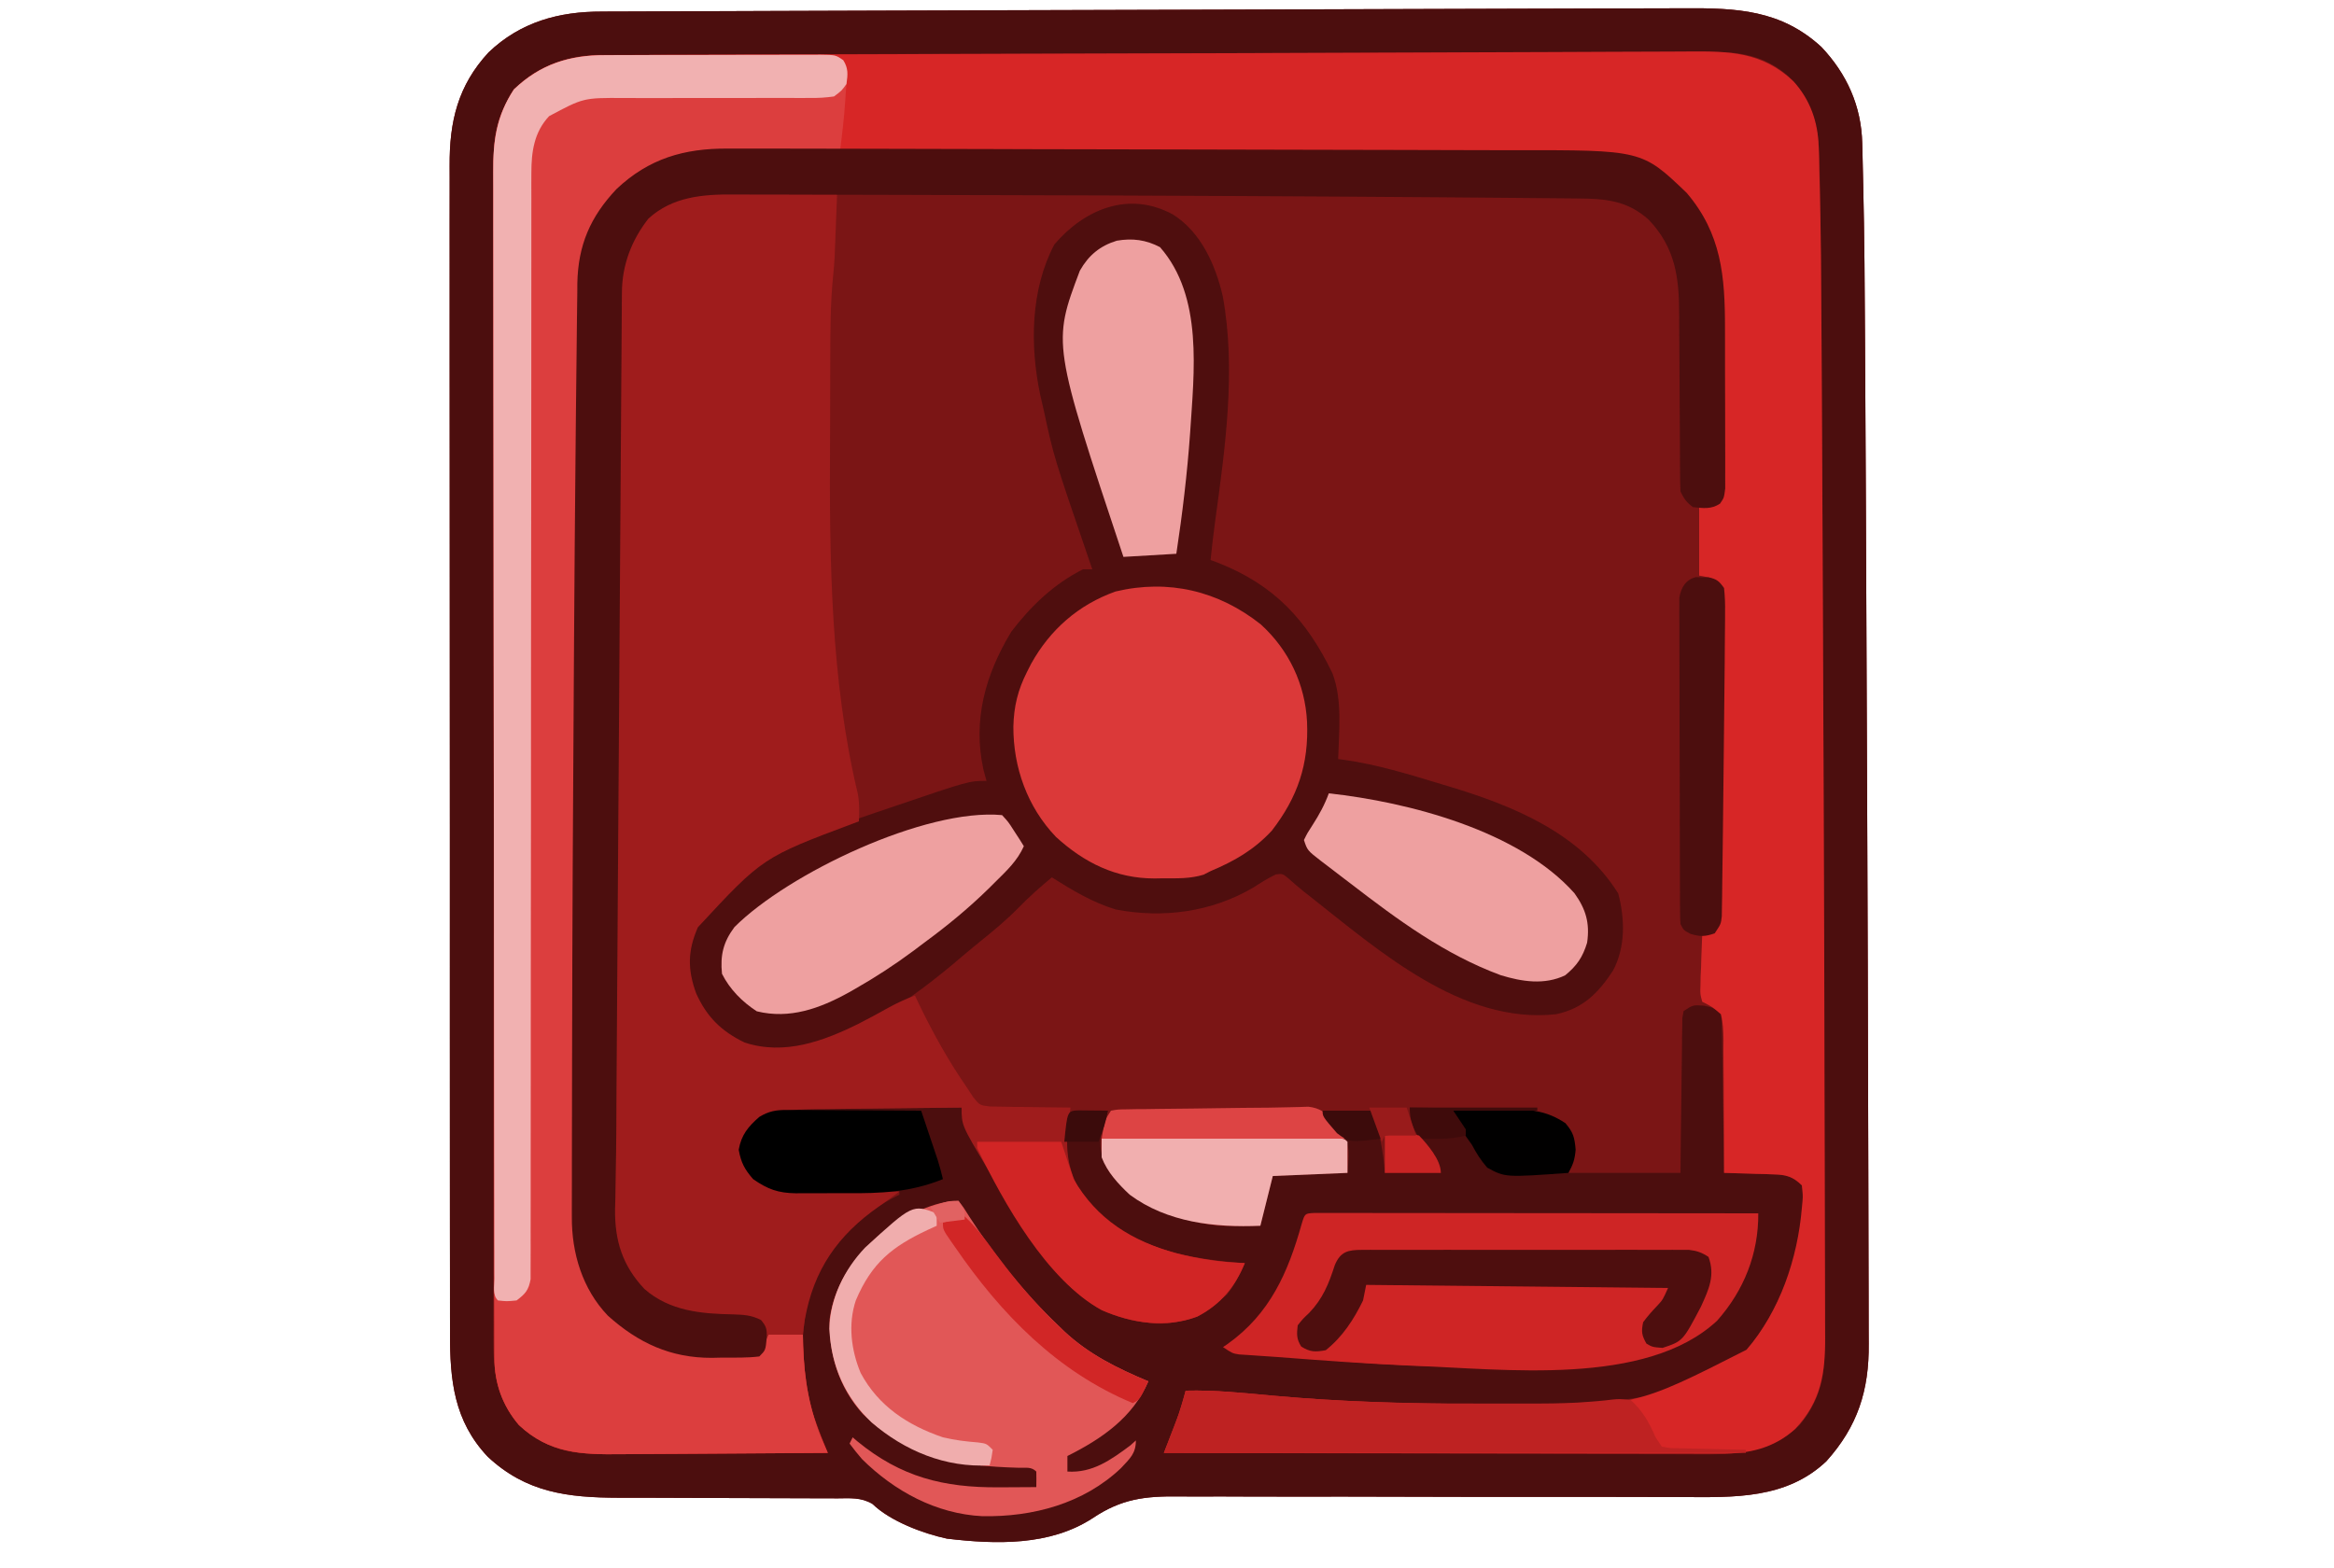 <?xml version="1.0" encoding="UTF-8"?>
<svg version="1.1" xmlns="http://www.w3.org/2000/svg" width="750" height="504">
<path d="M0 0 C13.855 -0.052 27.711 -0.096 41.566 -0.124 C42.997 -0.127 44.427 -0.13 45.857 -0.133 C46.553 -0.134 47.25 -0.136 47.967 -0.137 C52.801 -0.148 57.634 -0.165 62.467 -0.187 C68.791 -0.214 75.115 -0.226 81.439 -0.227 C83.664 -0.229 85.889 -0.237 88.114 -0.25 C104.89 -0.346 119.134 0.257 132.122 12.203 C140.295 20.851 144.94 31.145 145.236 43.098 C145.254 43.76 145.273 44.422 145.292 45.104 C145.35 47.287 145.395 49.47 145.438 51.653 C145.475 53.217 145.513 54.78 145.551 56.344 C145.94 73.093 146.055 89.846 146.136 106.599 C146.154 110.198 146.175 113.798 146.196 117.397 C146.265 129.191 146.324 140.986 146.381 152.78 C146.395 155.853 146.41 158.925 146.425 161.997 C146.567 191.046 146.687 220.095 146.795 249.143 C146.824 256.888 146.855 264.633 146.887 272.378 C146.983 296.018 147.065 319.659 147.108 343.299 C147.126 353.435 147.151 363.57 147.192 373.706 C147.227 382.31 147.248 390.913 147.251 399.517 C147.253 403.899 147.261 408.28 147.286 412.661 C147.309 416.675 147.314 420.688 147.304 424.703 C147.303 426.148 147.309 427.594 147.323 429.039 C147.459 444.035 143.759 455.585 133.708 466.785 C120.857 478.956 104.098 478.386 87.63 478.289 C85.701 478.286 83.771 478.283 81.842 478.281 C77.704 478.275 73.566 478.264 69.429 478.25 C62.875 478.228 56.322 478.227 49.768 478.231 C47.519 478.233 45.269 478.234 43.019 478.235 C41.893 478.236 40.766 478.236 39.606 478.237 C24.364 478.243 9.122 478.23 -6.121 478.177 C-16.423 478.14 -26.726 478.133 -37.029 478.157 C-42.471 478.169 -47.912 478.166 -53.354 478.128 C-58.476 478.092 -63.596 478.093 -68.717 478.123 C-70.587 478.127 -72.457 478.118 -74.326 478.093 C-85.276 477.959 -92.875 478.889 -102.073 485.089 C-115.857 494.038 -133.129 493.529 -148.878 491.656 C-156.575 490.015 -167.119 486.035 -172.795 480.514 C-176.453 478.33 -179.968 478.683 -184.152 478.713 C-185.059 478.707 -185.967 478.702 -186.903 478.696 C-188.874 478.687 -190.846 478.684 -192.817 478.687 C-195.946 478.691 -199.075 478.677 -202.204 478.658 C-208.858 478.622 -215.513 478.608 -222.167 478.597 C-229.854 478.585 -237.54 478.564 -245.227 478.517 C-248.293 478.504 -251.36 478.508 -254.426 478.513 C-270.702 478.468 -284.123 476.88 -296.48 465.285 C-307.289 453.8 -308.616 440.688 -308.555 425.556 C-308.559 423.88 -308.564 422.205 -308.571 420.529 C-308.586 415.944 -308.581 411.359 -308.574 406.774 C-308.569 401.821 -308.582 396.869 -308.592 391.917 C-308.609 382.222 -308.61 372.527 -308.605 362.833 C-308.601 354.952 -308.602 347.072 -308.608 339.191 C-308.608 338.069 -308.609 336.947 -308.61 335.79 C-308.611 333.51 -308.613 331.23 -308.614 328.95 C-308.628 307.578 -308.623 286.205 -308.611 264.832 C-308.601 245.285 -308.614 225.739 -308.638 206.192 C-308.663 186.112 -308.672 166.033 -308.666 145.953 C-308.662 134.684 -308.664 123.414 -308.682 112.144 C-308.696 102.552 -308.697 92.959 -308.68 83.366 C-308.671 78.473 -308.669 73.581 -308.684 68.689 C-308.698 64.206 -308.693 59.724 -308.674 55.241 C-308.67 53.623 -308.673 52.006 -308.684 50.388 C-308.769 36.199 -306.06 24.622 -296.167 13.937 C-285.953 4.179 -273.618 0.787 -259.799 0.819 C-258.898 0.813 -257.997 0.807 -257.068 0.801 C-254.065 0.785 -251.061 0.782 -248.057 0.779 C-245.887 0.769 -243.716 0.759 -241.545 0.748 C-235.627 0.721 -229.709 0.706 -223.79 0.693 C-217.494 0.677 -211.198 0.65 -204.902 0.624 C-192.776 0.577 -180.65 0.54 -168.524 0.507 C-158.792 0.481 -149.059 0.451 -139.327 0.419 C-137.939 0.414 -136.551 0.41 -135.163 0.405 C-133.081 0.398 -131 0.391 -128.918 0.385 C-103.656 0.301 -78.393 0.23 -53.131 0.167 C-35.42 0.122 -17.71 0.067 0 0 Z " fill="#7B1515" transform="translate(453.167,2.903)"/>
<path d="M0 0 C13.855 -0.052 27.711 -0.096 41.566 -0.124 C42.997 -0.127 44.427 -0.13 45.857 -0.133 C46.553 -0.134 47.25 -0.136 47.967 -0.137 C52.801 -0.148 57.634 -0.165 62.467 -0.187 C68.791 -0.214 75.115 -0.226 81.439 -0.227 C83.664 -0.229 85.889 -0.237 88.114 -0.25 C104.89 -0.346 119.134 0.257 132.122 12.203 C140.295 20.851 144.94 31.145 145.236 43.098 C145.254 43.76 145.273 44.422 145.292 45.104 C145.35 47.287 145.395 49.47 145.438 51.653 C145.475 53.217 145.513 54.78 145.551 56.344 C145.94 73.093 146.055 89.846 146.136 106.599 C146.154 110.198 146.175 113.798 146.196 117.397 C146.265 129.191 146.324 140.986 146.381 152.78 C146.395 155.853 146.41 158.925 146.425 161.997 C146.567 191.046 146.687 220.095 146.795 249.143 C146.824 256.888 146.855 264.633 146.887 272.378 C146.983 296.018 147.065 319.659 147.108 343.299 C147.126 353.435 147.151 363.57 147.192 373.706 C147.227 382.31 147.248 390.913 147.251 399.517 C147.253 403.899 147.261 408.28 147.286 412.661 C147.309 416.675 147.314 420.688 147.304 424.703 C147.303 426.148 147.309 427.594 147.323 429.039 C147.459 444.035 143.759 455.585 133.708 466.785 C120.857 478.956 104.098 478.386 87.63 478.289 C85.701 478.286 83.771 478.283 81.842 478.281 C77.704 478.275 73.566 478.264 69.429 478.25 C62.875 478.228 56.322 478.227 49.768 478.231 C47.519 478.233 45.269 478.234 43.019 478.235 C41.893 478.236 40.766 478.236 39.606 478.237 C24.364 478.243 9.122 478.23 -6.121 478.177 C-16.423 478.14 -26.726 478.133 -37.029 478.157 C-42.471 478.169 -47.912 478.166 -53.354 478.128 C-58.476 478.092 -63.596 478.093 -68.717 478.123 C-70.587 478.127 -72.457 478.118 -74.326 478.093 C-85.276 477.959 -92.875 478.889 -102.073 485.089 C-115.857 494.038 -133.129 493.529 -148.878 491.656 C-156.575 490.015 -167.119 486.035 -172.795 480.514 C-176.453 478.33 -179.968 478.683 -184.152 478.713 C-185.059 478.707 -185.967 478.702 -186.903 478.696 C-188.874 478.687 -190.846 478.684 -192.817 478.687 C-195.946 478.691 -199.075 478.677 -202.204 478.658 C-208.858 478.622 -215.513 478.608 -222.167 478.597 C-229.854 478.585 -237.54 478.564 -245.227 478.517 C-248.293 478.504 -251.36 478.508 -254.426 478.513 C-270.702 478.468 -284.123 476.88 -296.48 465.285 C-307.289 453.8 -308.616 440.688 -308.555 425.556 C-308.559 423.88 -308.564 422.205 -308.571 420.529 C-308.586 415.944 -308.581 411.359 -308.574 406.774 C-308.569 401.821 -308.582 396.869 -308.592 391.917 C-308.609 382.222 -308.61 372.527 -308.605 362.833 C-308.601 354.952 -308.602 347.072 -308.608 339.191 C-308.608 338.069 -308.609 336.947 -308.61 335.79 C-308.611 333.51 -308.613 331.23 -308.614 328.95 C-308.628 307.578 -308.623 286.205 -308.611 264.832 C-308.601 245.285 -308.614 225.739 -308.638 206.192 C-308.663 186.112 -308.672 166.033 -308.666 145.953 C-308.662 134.684 -308.664 123.414 -308.682 112.144 C-308.696 102.552 -308.697 92.959 -308.68 83.366 C-308.671 78.473 -308.669 73.581 -308.684 68.689 C-308.698 64.206 -308.693 59.724 -308.674 55.241 C-308.67 53.623 -308.673 52.006 -308.684 50.388 C-308.769 36.199 -306.06 24.622 -296.167 13.937 C-285.953 4.179 -273.618 0.787 -259.799 0.819 C-258.898 0.813 -257.997 0.807 -257.068 0.801 C-254.065 0.785 -251.061 0.782 -248.057 0.779 C-245.887 0.769 -243.716 0.759 -241.545 0.748 C-235.627 0.721 -229.709 0.706 -223.79 0.693 C-217.494 0.677 -211.198 0.65 -204.902 0.624 C-192.776 0.577 -180.65 0.54 -168.524 0.507 C-158.792 0.481 -149.059 0.451 -139.327 0.419 C-137.939 0.414 -136.551 0.41 -135.163 0.405 C-133.081 0.398 -131 0.391 -128.918 0.385 C-103.656 0.301 -78.393 0.23 -53.131 0.167 C-35.42 0.122 -17.71 0.067 0 0 Z M-48.177 14.149 C-74.381 14.198 -100.585 14.26 -126.79 14.338 C-129.602 14.346 -132.414 14.355 -135.226 14.363 C-135.922 14.365 -136.618 14.367 -137.335 14.369 C-147.904 14.4 -158.473 14.424 -169.041 14.443 C-181.241 14.466 -193.44 14.499 -205.639 14.546 C-211.982 14.57 -218.324 14.589 -224.666 14.595 C-230.552 14.601 -236.438 14.621 -242.324 14.652 C-244.468 14.661 -246.612 14.664 -248.755 14.662 C-251.681 14.661 -254.606 14.678 -257.532 14.699 C-258.368 14.694 -259.204 14.689 -260.065 14.684 C-269.789 14.8 -278.812 17.601 -286.167 24.097 C-291.779 30.803 -294.414 37.275 -294.424 46.07 C-294.428 46.751 -294.431 47.432 -294.435 48.134 C-294.444 50.414 -294.439 52.695 -294.435 54.975 C-294.438 56.627 -294.443 58.279 -294.448 59.932 C-294.461 64.471 -294.46 69.01 -294.458 73.549 C-294.458 78.445 -294.469 83.341 -294.478 88.237 C-294.495 97.828 -294.5 107.42 -294.501 117.012 C-294.502 124.809 -294.506 132.606 -294.513 140.402 C-294.53 162.507 -294.54 184.611 -294.538 206.715 C-294.538 208.503 -294.538 208.503 -294.538 210.326 C-294.538 211.52 -294.538 212.713 -294.538 213.942 C-294.537 233.28 -294.556 252.617 -294.584 271.955 C-294.613 291.809 -294.627 311.664 -294.625 331.518 C-294.624 342.666 -294.63 353.813 -294.651 364.96 C-294.669 374.451 -294.674 383.942 -294.66 393.434 C-294.654 398.275 -294.654 403.117 -294.671 407.959 C-294.687 412.394 -294.684 416.829 -294.666 421.264 C-294.663 422.866 -294.667 424.467 -294.678 426.069 C-294.751 437.316 -293.852 447.02 -285.87 455.566 C-278.765 461.955 -271.381 464.415 -261.867 464.325 C-261.056 464.325 -260.246 464.325 -259.411 464.325 C-256.749 464.324 -254.087 464.308 -251.425 464.293 C-249.573 464.289 -247.72 464.286 -245.868 464.284 C-241.005 464.277 -236.142 464.257 -231.28 464.235 C-226.312 464.214 -221.345 464.205 -216.378 464.195 C-206.641 464.174 -196.904 464.14 -187.167 464.097 C-187.799 462.435 -187.799 462.435 -188.444 460.738 C-188.998 459.275 -189.551 457.811 -190.105 456.347 C-190.382 455.618 -190.66 454.888 -190.946 454.137 C-191.214 453.428 -191.481 452.719 -191.757 451.988 C-192.003 451.339 -192.249 450.689 -192.503 450.02 C-196.626 438.087 -196.059 420.638 -191.554 408.879 C-185.225 396.186 -176.887 387.352 -164.167 381.097 C-164.167 380.767 -164.167 380.437 -164.167 380.097 C-165.93 380.083 -165.93 380.083 -167.728 380.069 C-172.11 380.029 -176.491 379.963 -180.872 379.89 C-182.765 379.862 -184.657 379.841 -186.549 379.826 C-189.278 379.805 -192.005 379.758 -194.734 379.707 C-195.992 379.705 -195.992 379.705 -197.275 379.703 C-203.027 379.561 -206.424 378.393 -211.167 375.097 C-213.598 372.197 -214.121 370.414 -214.667 366.66 C-214.053 362.285 -212.548 359.816 -209.167 357.097 C-202.147 353.671 -195.639 353.627 -187.917 353.586 C-186.036 353.559 -186.036 353.559 -184.118 353.531 C-180.81 353.487 -177.503 353.454 -174.195 353.428 C-170.809 353.398 -167.424 353.351 -164.038 353.306 C-157.415 353.222 -150.791 353.153 -144.167 353.097 C-143.966 353.715 -143.764 354.333 -143.556 354.969 C-143.289 355.78 -143.023 356.59 -142.748 357.425 C-142.484 358.228 -142.221 359.032 -141.949 359.859 C-140.298 364.585 -137.673 368.784 -135.167 373.097 C-134.517 374.243 -133.868 375.389 -133.198 376.57 C-127.596 386.307 -121.296 395.414 -114.167 404.097 C-113.657 404.72 -113.146 405.343 -112.62 405.985 C-103.928 416.299 -95.618 420.57 -82.28 422.519 C-73.16 423.035 -65.711 419.075 -58.956 413.269 C-56.411 410.18 -54.839 406.716 -53.167 403.097 C-54.293 403.011 -55.418 402.925 -56.577 402.836 C-73.417 401.369 -90.588 397.491 -102.667 384.722 C-108.993 376.92 -111.094 370.129 -110.167 360.097 C-109.837 358.447 -109.507 356.797 -109.167 355.097 C-105.207 354.767 -101.247 354.437 -97.167 354.097 C-97.827 355.747 -98.487 357.397 -99.167 359.097 C-100.122 364.645 -99.661 369.031 -96.667 373.847 C-88.242 385.035 -75.604 389.198 -62.167 391.097 C-57.49 391.389 -52.852 391.241 -48.167 391.097 C-46.187 383.177 -46.187 383.177 -44.167 375.097 C-32.287 374.602 -32.287 374.602 -20.167 374.097 C-19.478 365.424 -19.478 365.424 -23.105 359.535 C-23.65 358.894 -24.195 358.254 -24.757 357.594 C-25.55 356.752 -26.349 355.915 -27.167 355.097 C-22.217 354.767 -17.267 354.437 -12.167 354.097 C-9.938 360.881 -8.676 366.977 -8.167 374.097 C-2.227 374.097 3.713 374.097 9.833 374.097 C9.09 372.777 8.348 371.457 7.583 370.097 C1.099 358.4 1.099 358.4 -0.167 353.097 C5.544 353.142 11.255 353.212 16.965 353.305 C18.906 353.333 20.847 353.354 22.788 353.368 C25.586 353.39 28.383 353.437 31.181 353.488 C32.041 353.489 32.902 353.491 33.789 353.492 C39.638 353.632 42.933 354.916 47.833 358.097 C48.493 358.097 49.153 358.097 49.833 358.097 C52.491 363.579 52.292 368.261 50.833 374.097 C62.713 374.097 74.593 374.097 86.833 374.097 C86.87 370.367 86.908 366.636 86.946 362.793 C86.992 359.192 87.044 355.591 87.095 351.991 C87.129 349.482 87.157 346.974 87.179 344.465 C87.213 340.866 87.265 337.267 87.321 333.668 C87.328 332.541 87.334 331.414 87.34 330.252 C87.37 328.691 87.37 328.691 87.4 327.098 C87.412 326.179 87.423 325.259 87.434 324.312 C87.631 323.216 87.631 323.216 87.833 322.097 C90.833 320.097 90.833 320.097 94.395 320.347 C97.833 321.097 97.833 321.097 99.833 323.097 C100.111 325.274 100.111 325.274 100.152 328.006 C100.181 329.538 100.181 329.538 100.212 331.1 C100.229 332.758 100.229 332.758 100.247 334.449 C100.276 336.143 100.276 336.143 100.306 337.871 C100.366 341.488 100.412 345.105 100.458 348.722 C100.496 351.17 100.535 353.618 100.575 356.066 C100.671 362.077 100.756 368.087 100.833 374.097 C101.448 374.112 102.063 374.127 102.697 374.142 C105.493 374.216 108.288 374.313 111.083 374.41 C112.051 374.433 113.019 374.455 114.016 374.478 C114.951 374.514 115.886 374.549 116.848 374.586 C117.707 374.612 118.566 374.638 119.451 374.665 C122.329 375.188 123.747 376.063 125.833 378.097 C127.767 395.87 119.714 416.19 109.02 430.097 C92.877 446.932 66.593 447.719 44.824 448.368 C37.868 448.496 30.915 448.466 23.958 448.41 C21.465 448.4 18.973 448.39 16.481 448.38 C-8.09 448.237 -32.783 447.617 -57.205 444.707 C-62.236 444.11 -67.111 444.028 -72.167 444.097 C-72.421 444.955 -72.675 445.812 -72.937 446.695 C-73.281 447.839 -73.625 448.982 -73.98 450.16 C-74.316 451.285 -74.653 452.411 -74.999 453.57 C-76.201 457.2 -77.642 460.593 -79.167 464.097 C-54.975 464.191 -30.784 464.262 -6.592 464.305 C4.642 464.325 15.875 464.353 27.108 464.399 C36.902 464.439 46.695 464.465 56.489 464.474 C61.672 464.479 66.855 464.491 72.038 464.52 C76.923 464.548 81.807 464.556 86.692 464.55 C88.479 464.551 90.266 464.559 92.052 464.574 C104.454 464.676 115.59 464.199 125.11 455.168 C130.303 448.927 132.957 441.823 132.96 433.786 C132.961 433.141 132.963 432.495 132.965 431.83 C132.969 429.651 132.965 427.474 132.962 425.295 C132.964 423.725 132.965 422.154 132.967 420.583 C132.972 416.257 132.97 411.931 132.967 407.606 C132.965 403.904 132.967 400.202 132.969 396.5 C132.974 385.383 132.969 374.266 132.962 363.149 C132.958 356.801 132.956 350.453 132.954 344.105 C132.936 281.454 132.761 218.804 132.427 156.153 C132.4 151.225 132.375 146.297 132.351 141.369 C132.299 131.077 132.242 120.785 132.18 110.493 C132.16 107.104 132.141 103.715 132.124 100.327 C132.074 90.628 131.993 80.931 131.861 71.233 C131.832 69.055 131.809 66.877 131.785 64.699 C131.744 61.125 131.682 57.551 131.603 53.977 C131.565 52.037 131.544 50.095 131.524 48.154 C131.251 37.676 128.969 29.497 121.692 21.785 C114.89 15.611 107.193 13.791 98.198 13.855 C96.892 13.852 96.892 13.852 95.559 13.849 C92.587 13.845 89.614 13.856 86.641 13.867 C84.429 13.868 82.217 13.868 80.004 13.867 C73.761 13.868 67.518 13.882 61.274 13.9 C57.265 13.91 53.256 13.917 49.247 13.923 C32.556 13.948 15.866 13.99 -0.824 14.039 C-16.608 14.085 -32.393 14.119 -48.177 14.149 Z " fill="#4C0E0E" transform="translate(453.167,2.903)"/>
<path d="M0 0 C0.854 -0.004 1.707 -0.008 2.587 -0.012 C3.424 -0.016 4.261 -0.02 5.124 -0.024 C15.071 -0.071 25.019 -0.104 34.966 -0.132 C41.637 -0.151 48.308 -0.177 54.978 -0.218 C61.005 -0.255 67.032 -0.274 73.06 -0.278 C75.171 -0.282 77.282 -0.293 79.393 -0.312 C92.562 -0.425 103.125 -0.221 113.197 9.282 C118.57 15.203 121.062 22.302 121.287 30.236 C121.324 31.428 121.361 32.619 121.399 33.847 C121.429 35.136 121.459 36.426 121.489 37.754 C121.527 39.136 121.564 40.518 121.602 41.9 C122.011 57.54 122.108 73.184 122.187 88.829 C122.206 92.286 122.227 95.744 122.248 99.201 C122.317 110.569 122.376 121.936 122.432 133.304 C122.447 136.27 122.462 139.235 122.477 142.2 C122.62 170.54 122.74 198.879 122.846 227.218 C122.871 233.873 122.898 240.527 122.924 247.181 C123.027 272.586 123.115 297.99 123.159 323.395 C123.163 325.518 123.166 327.641 123.17 329.764 C123.173 331.332 123.173 331.332 123.176 332.931 C123.19 340.285 123.214 347.638 123.243 354.992 C123.278 363.956 123.299 372.921 123.302 381.885 C123.304 386.465 123.312 391.044 123.337 395.623 C123.361 399.823 123.365 404.024 123.355 408.225 C123.354 409.742 123.361 411.259 123.374 412.776 C123.475 424.483 122.002 433.716 113.74 442.454 C106.967 448.613 98.924 450.456 89.943 450.382 C88.789 450.384 88.789 450.384 87.611 450.387 C85.048 450.39 82.486 450.379 79.923 450.368 C78.08 450.368 76.237 450.368 74.393 450.369 C69.4 450.37 64.407 450.358 59.414 450.344 C54.191 450.332 48.969 450.33 43.747 450.328 C33.862 450.322 23.978 450.305 14.093 450.285 C2.838 450.263 -8.417 450.252 -19.672 450.242 C-42.82 450.221 -65.968 450.186 -89.116 450.141 C-88.77 449.253 -88.424 448.365 -88.068 447.449 C-87.616 446.282 -87.164 445.114 -86.698 443.911 C-86.249 442.754 -85.8 441.598 -85.338 440.406 C-84.066 437.007 -83.014 433.654 -82.116 430.141 C-72.584 429.891 -63.143 430.925 -53.662 431.784 C-32.666 433.673 -11.721 434.348 9.359 434.382 C12.985 434.391 16.61 434.422 20.236 434.454 C62.056 435.321 62.056 435.321 98.091 416.997 C108.813 404.635 114.534 387.553 115.884 371.454 C115.983 370.428 115.983 370.428 116.085 369.382 C116.259 367.213 116.259 367.213 115.884 364.141 C113.02 361.334 110.845 360.75 106.9 360.63 C105.965 360.594 105.031 360.559 104.068 360.522 C103.1 360.5 102.132 360.477 101.134 360.454 C100.151 360.42 99.167 360.386 98.154 360.35 C95.731 360.268 93.308 360.199 90.884 360.141 C90.885 359.196 90.885 359.196 90.887 358.232 C90.889 351.678 90.85 345.125 90.786 338.572 C90.768 336.125 90.761 333.679 90.764 331.233 C90.767 327.717 90.732 324.204 90.689 320.688 C90.702 319.046 90.702 319.046 90.716 317.37 C90.661 314.5 90.573 311.929 89.884 309.141 C86.994 306.697 86.994 306.697 83.884 305.141 C83.203 302.668 83.203 302.668 83.298 299.938 C83.318 298.959 83.337 297.979 83.357 296.969 C83.407 295.954 83.457 294.938 83.509 293.891 C83.536 292.86 83.563 291.829 83.591 290.766 C83.662 288.223 83.76 285.683 83.884 283.141 C84.524 283.018 85.163 282.894 85.822 282.766 C86.843 282.457 86.843 282.457 87.884 282.141 C89.178 279.554 89.044 277.635 89.089 274.738 C89.109 273.597 89.129 272.456 89.15 271.281 C89.167 270.031 89.183 268.781 89.201 267.493 C89.232 265.543 89.232 265.543 89.264 263.553 C89.32 260.022 89.37 256.491 89.417 252.96 C89.447 250.774 89.477 248.588 89.508 246.402 C89.63 237.671 89.738 228.94 89.837 220.209 C89.88 216.422 89.928 212.636 89.975 208.849 C90.039 203.617 90.085 198.385 90.115 193.153 C90.128 191.276 90.145 189.399 90.168 187.522 C90.197 184.951 90.208 182.38 90.212 179.809 C90.225 179.065 90.237 178.322 90.25 177.555 C90.237 174.692 90.222 172.651 88.614 170.225 C86.632 168.859 86.632 168.859 82.884 168.141 C82.884 160.881 82.884 153.621 82.884 146.141 C84.864 145.481 86.844 144.821 88.884 144.141 C90.742 142.283 90.031 139.2 90.045 136.717 C90.05 136.045 90.055 135.373 90.06 134.681 C90.075 132.444 90.082 130.207 90.087 127.969 C90.093 126.41 90.099 124.851 90.105 123.292 C90.115 120.01 90.121 116.728 90.124 113.446 C90.13 109.273 90.154 105.101 90.182 100.929 C90.201 97.7 90.206 94.47 90.208 91.241 C90.211 89.705 90.219 88.17 90.232 86.634 C90.364 70.192 87.909 56.878 76.884 44.141 C65.205 34.62 51.691 32.539 37.04 32.595 C35.603 32.587 34.166 32.576 32.729 32.564 C28.836 32.536 24.943 32.533 21.05 32.534 C16.869 32.531 12.689 32.505 8.508 32.481 C0.413 32.44 -7.683 32.42 -15.778 32.407 C-25.131 32.392 -34.483 32.357 -43.836 32.321 C-60.887 32.257 -77.938 32.215 -94.989 32.183 C-109.578 32.155 -124.167 32.106 -138.755 32.043 C-150.537 31.992 -162.319 31.952 -174.101 31.923 C-175.472 31.92 -176.844 31.917 -178.215 31.913 C-178.886 31.912 -179.558 31.91 -180.25 31.908 C-184.945 31.896 -189.639 31.878 -194.333 31.857 C-200.585 31.83 -206.838 31.817 -213.09 31.817 C-215.345 31.815 -217.601 31.807 -219.856 31.794 C-235.27 31.483 -235.27 31.483 -250.116 35.141 C-250.837 35.421 -251.557 35.7 -252.3 35.988 C-261.985 40 -269.973 48.638 -274.116 58.141 C-276.022 64.494 -276.444 70.32 -276.51 76.93 C-276.528 77.992 -276.546 79.054 -276.564 80.147 C-276.621 83.687 -276.664 87.227 -276.706 90.766 C-276.742 93.308 -276.78 95.85 -276.817 98.392 C-276.935 106.642 -277.029 114.891 -277.116 123.141 C-277.123 123.828 -277.13 124.515 -277.138 125.223 C-277.377 147.862 -277.537 170.502 -277.678 193.141 C-277.688 194.729 -277.698 196.317 -277.708 197.904 C-277.83 217.307 -277.94 236.71 -278.041 256.112 C-278.081 263.768 -278.123 271.424 -278.17 279.08 C-278.174 279.802 -278.179 280.525 -278.183 281.27 C-278.192 282.715 -278.201 284.16 -278.21 285.605 C-278.289 298.396 -278.352 311.187 -278.391 323.978 C-278.409 330.099 -278.434 336.219 -278.475 342.34 C-278.513 347.994 -278.531 353.647 -278.535 359.301 C-278.539 361.34 -278.55 363.38 -278.569 365.419 C-278.707 381.124 -277.263 394.28 -266.116 406.298 C-258.346 413.735 -249.064 418.294 -238.256 418.239 C-237.141 418.236 -236.026 418.233 -234.878 418.229 C-233.719 418.221 -232.56 418.212 -231.366 418.204 C-230.192 418.199 -229.017 418.195 -227.807 418.19 C-224.91 418.178 -222.013 418.162 -219.116 418.141 C-218.126 416.161 -217.136 414.181 -216.116 412.141 C-212.486 412.141 -208.856 412.141 -205.116 412.141 C-205.09 413.29 -205.064 414.438 -205.038 415.622 C-204.672 426.826 -203.014 436.445 -198.545 446.822 C-198.073 447.918 -197.602 449.013 -197.116 450.141 C-207.765 450.234 -218.414 450.305 -229.063 450.349 C-234.009 450.369 -238.954 450.398 -243.9 450.443 C-248.679 450.487 -253.457 450.511 -258.236 450.521 C-260.053 450.528 -261.87 450.543 -263.687 450.564 C-276.322 450.709 -286.637 450.303 -296.358 441.212 C-301.709 434.91 -304.238 427.692 -304.25 419.538 C-304.254 418.521 -304.254 418.521 -304.257 417.485 C-304.264 415.198 -304.263 412.911 -304.263 410.624 C-304.266 408.975 -304.27 407.325 -304.274 405.676 C-304.284 401.13 -304.288 396.584 -304.291 392.038 C-304.294 387.14 -304.304 382.242 -304.313 377.344 C-304.333 365.508 -304.343 353.673 -304.352 341.837 C-304.356 336.265 -304.361 330.693 -304.366 325.121 C-304.384 306.601 -304.398 288.081 -304.405 269.561 C-304.407 264.754 -304.409 259.946 -304.411 255.139 C-304.412 253.944 -304.412 252.749 -304.413 251.518 C-304.421 232.161 -304.446 212.804 -304.479 193.447 C-304.512 173.578 -304.53 153.71 -304.533 133.842 C-304.535 122.685 -304.544 111.528 -304.569 100.371 C-304.591 90.868 -304.599 81.366 -304.589 71.864 C-304.585 67.016 -304.587 62.168 -304.606 57.321 C-304.624 52.88 -304.623 48.439 -304.607 43.998 C-304.605 42.394 -304.609 40.791 -304.621 39.187 C-304.693 28.818 -303.754 20.705 -297.991 11.891 C-289.177 3.46 -279.61 0.836 -267.721 0.863 C-266.347 0.854 -266.347 0.854 -264.945 0.845 C-261.885 0.828 -258.825 0.825 -255.765 0.823 C-253.557 0.813 -251.349 0.803 -249.141 0.792 C-243.117 0.765 -237.094 0.75 -231.07 0.737 C-224.669 0.721 -218.269 0.694 -211.868 0.668 C-199.55 0.62 -187.232 0.583 -174.915 0.551 C-165.037 0.525 -155.159 0.495 -145.281 0.464 C-143.873 0.459 -142.465 0.455 -141.057 0.45 C-138.947 0.444 -136.836 0.437 -134.726 0.43 C-115.913 0.37 -97.099 0.314 -78.286 0.266 C-77.609 0.264 -76.932 0.263 -76.234 0.261 C-73.524 0.254 -70.814 0.247 -68.105 0.24 C-45.403 0.182 -22.701 0.108 0 0 Z " fill="#D72626" transform="translate(463.116,16.859)"/>
<path d="M0 0 C8.917 5.641 13.617 16.2 15.917 26.21 C20.26 49.825 16.699 75.088 13.458 98.618 C12.9 102.739 12.434 106.864 12 111 C12.75 111.28 13.5 111.559 14.273 111.848 C32.393 118.945 42.858 130.191 51.168 147.422 C54.407 155.999 53.256 165.983 53 175 C53.623 175.075 54.245 175.15 54.887 175.227 C65.545 176.743 75.722 179.871 86 183 C86.901 183.27 87.801 183.539 88.729 183.817 C109.66 190.146 130.887 198.882 143 218.188 C145.154 226.398 145.367 235.326 141.332 242.969 C136.606 250.176 131.676 255.188 123 257 C92.728 260.312 65.975 236.451 43.828 219.031 C43.162 218.51 42.497 217.99 41.811 217.453 C40.244 216.196 38.733 214.869 37.234 213.531 C35.179 211.804 35.179 211.804 33.02 212.043 C30.429 213.27 28.096 214.757 25.688 216.312 C12.302 224.169 -3.254 226.246 -18.453 223.34 C-25.9 221.088 -32.452 217.133 -39 213 C-42.761 216.134 -46.341 219.298 -49.75 222.812 C-53.626 226.741 -57.782 230.198 -62.086 233.648 C-65.061 236.049 -67.966 238.521 -70.875 241 C-87.808 255.064 -108.482 269.396 -131.352 268.387 C-136.055 267.888 -139.229 266.801 -143 264 C-144.031 263.299 -145.062 262.598 -146.125 261.875 C-151.634 257.03 -155.279 250.04 -156.309 242.844 C-156.788 234.119 -153.396 227.348 -148.09 220.555 C-134.598 206.079 -115.035 198.707 -96.684 192.565 C-94.432 191.811 -92.186 191.044 -89.939 190.275 C-65.616 182 -65.616 182 -60 182 C-60.33 180.783 -60.66 179.566 -61 178.312 C-64.477 162.352 -60.33 147.734 -52 134 C-45.729 125.779 -38.281 118.641 -29 114 C-28.01 114 -27.02 114 -26 114 C-26.461 112.658 -26.461 112.658 -26.93 111.288 C-38.396 77.784 -38.396 77.784 -41.592 62.898 C-41.949 61.239 -42.339 59.588 -42.734 57.938 C-46.084 42.003 -45.857 24.109 -38.188 9.562 C-28.468 -1.823 -14.134 -7.785 0 0 Z " fill="#4F0E0E" transform="translate(377,69)"/>
<path d="M0 0 C1.013 0.003 2.025 0.006 3.068 0.009 C6.288 0.02 9.507 0.045 12.727 0.07 C14.915 0.08 17.104 0.089 19.293 0.098 C24.646 0.12 29.999 0.153 35.352 0.195 C35.21 3.966 35.063 7.737 34.914 11.508 C34.875 12.56 34.835 13.613 34.795 14.697 C34.753 15.745 34.711 16.792 34.668 17.871 C34.631 18.819 34.595 19.767 34.557 20.743 C34.444 22.634 34.316 24.526 34.116 26.409 C33.173 35.307 33.169 44.189 33.148 53.125 C33.146 53.984 33.143 54.844 33.14 55.729 C33.125 60.304 33.116 64.879 33.111 69.454 C33.107 73.152 33.093 76.849 33.07 80.547 C32.844 117.681 33.267 156.888 41.974 193.21 C42.551 196.247 42.483 199.113 42.352 202.195 C41.829 202.391 41.307 202.586 40.77 202.787 C11.428 213.793 11.428 213.793 -9.398 236.258 C-12.687 243.798 -12.75 249.754 -9.961 257.445 C-6.608 264.951 -1.904 269.655 5.582 273.273 C18.349 277.523 31.026 272.847 42.431 267.158 C45.704 265.475 48.935 263.73 52.145 261.93 C54.847 260.468 57.474 259.258 60.352 258.195 C60.825 259.188 61.298 260.18 61.785 261.203 C66.359 270.654 71.351 279.566 77.352 288.195 C77.916 289.067 78.479 289.939 79.061 290.838 C81.186 293.463 81.186 293.463 84.468 293.855 C85.662 293.87 86.856 293.886 88.086 293.902 C90.029 293.946 90.029 293.946 92.012 293.99 C93.375 293.997 94.738 294.002 96.102 294.008 C97.481 294.031 98.859 294.056 100.238 294.084 C103.61 294.143 106.98 294.179 110.352 294.195 C110.114 295.845 110.114 295.845 109.871 297.529 C108.391 307.981 109.322 315.246 115.352 324.195 C125.664 336.554 142.583 341.721 158.031 343.656 C160.807 343.898 163.568 344.09 166.352 344.195 C163.2 351.869 158.579 357.463 151.117 361.363 C141.021 365.176 130.139 363.578 120.418 359.322 C104.495 350.644 93.964 330.694 84.852 315.758 C84.359 314.954 83.866 314.15 83.359 313.322 C75.352 299.881 75.352 299.881 75.352 294.195 C68.058 294.257 60.764 294.334 53.47 294.431 C50.083 294.476 46.696 294.515 43.308 294.542 C39.406 294.575 35.504 294.628 31.602 294.684 C29.793 294.693 29.793 294.693 27.948 294.703 C21.044 294.823 14.401 294.94 8.767 299.47 C6.247 302.097 5.364 304.117 4.789 307.695 C5.464 311.897 6.574 313.979 9.352 317.195 C14.463 320.463 18.815 320.663 24.688 320.707 C25.567 320.725 26.446 320.743 27.352 320.761 C30.144 320.815 32.935 320.849 35.727 320.883 C37.626 320.916 39.526 320.95 41.426 320.986 C46.068 321.071 50.709 321.138 55.352 321.195 C53.179 322.835 51.001 324.439 48.766 325.992 C35.514 335.272 27.805 346.34 24.953 362.445 C24.718 364.024 24.528 365.609 24.352 367.195 C20.722 367.195 17.092 367.195 13.352 367.195 C13.022 368.185 12.692 369.175 12.352 370.195 C12.063 369.061 11.774 367.927 11.477 366.758 C11.105 365.582 10.734 364.407 10.352 363.195 C7.715 361.877 5.285 362.037 2.385 361.957 C-9.583 361.589 -19.784 360.15 -28.738 351.488 C-33.711 345.519 -36.786 338.558 -36.751 330.79 C-36.748 329.686 -36.746 328.581 -36.743 327.443 C-36.735 326.244 -36.728 325.045 -36.719 323.809 C-36.715 322.556 -36.711 321.303 -36.706 320.013 C-36.692 316.073 -36.67 312.134 -36.648 308.195 C-36.639 305.851 -36.63 303.507 -36.621 301.164 C-36.593 293.902 -36.553 286.641 -36.512 279.38 C-36.505 278.024 -36.498 276.668 -36.491 275.312 C-36.35 249.042 -36.189 222.771 -36.022 196.5 C-36.001 193.192 -35.98 189.884 -35.959 186.576 C-35.954 185.754 -35.948 184.932 -35.943 184.086 C-35.859 170.712 -35.786 157.338 -35.716 143.964 C-35.645 130.174 -35.562 116.385 -35.469 102.596 C-35.412 94.118 -35.363 85.64 -35.326 77.163 C-35.3 71.365 -35.262 65.568 -35.217 59.77 C-35.191 56.431 -35.171 53.092 -35.161 49.753 C-35.149 46.128 -35.119 42.503 -35.085 38.877 C-35.086 37.832 -35.087 36.787 -35.088 35.71 C-34.952 25.383 -32.605 16.07 -25.648 8.195 C-17.599 1.458 -10.271 -0.109 0 0 Z " fill="#9F1C1C" transform="translate(233.648,61.805)"/>
<path d="M0 0 C0.806 -0.005 1.612 -0.01 2.442 -0.015 C5.079 -0.029 7.715 -0.028 10.352 -0.026 C12.195 -0.03 14.037 -0.034 15.879 -0.039 C19.726 -0.047 23.573 -0.046 27.42 -0.041 C32.355 -0.035 37.289 -0.052 42.223 -0.075 C46.021 -0.09 49.818 -0.091 53.616 -0.088 C55.436 -0.088 57.256 -0.094 59.076 -0.104 C61.614 -0.116 64.15 -0.109 66.688 -0.098 C67.817 -0.109 67.817 -0.109 68.969 -0.121 C74.036 -0.069 74.036 -0.069 76.493 1.676 C77.835 3.765 77.803 4.977 77.63 7.443 C77.579 8.254 77.529 9.066 77.477 9.902 C77.409 10.747 77.341 11.592 77.27 12.462 C77.217 13.288 77.165 14.113 77.11 14.964 C76.762 20.097 76.174 25.173 75.52 30.275 C74.968 30.281 74.417 30.286 73.848 30.292 C68.055 30.357 62.263 30.441 56.471 30.537 C54.315 30.57 52.159 30.598 50.003 30.621 C46.888 30.655 43.772 30.707 40.657 30.763 C39.708 30.769 38.758 30.776 37.78 30.782 C23.984 31.079 12.894 35.374 2.856 44.779 C-5.792 54.019 -7.752 63.817 -7.874 76.064 C-7.892 77.125 -7.91 78.187 -7.928 79.281 C-7.985 82.82 -8.027 86.36 -8.07 89.9 C-8.106 92.442 -8.143 94.984 -8.181 97.526 C-8.298 105.775 -8.393 114.025 -8.48 122.275 C-8.487 122.962 -8.494 123.649 -8.502 124.356 C-8.741 146.995 -8.901 169.635 -9.042 192.275 C-9.052 193.862 -9.062 195.45 -9.072 197.038 C-9.194 216.44 -9.304 235.843 -9.405 255.246 C-9.445 262.901 -9.486 270.557 -9.534 278.213 C-9.538 278.936 -9.543 279.659 -9.547 280.404 C-9.556 281.848 -9.565 283.293 -9.574 284.738 C-9.653 297.529 -9.716 310.32 -9.755 323.112 C-9.773 329.232 -9.798 335.353 -9.839 341.473 C-9.877 347.127 -9.895 352.78 -9.899 358.434 C-9.903 360.474 -9.914 362.513 -9.933 364.553 C-10.071 380.258 -8.626 393.413 2.52 405.431 C10.29 412.868 19.573 417.427 30.38 417.372 C31.495 417.369 32.61 417.366 33.759 417.363 C34.917 417.354 36.076 417.346 37.27 417.337 C38.445 417.333 39.619 417.328 40.829 417.323 C43.726 417.312 46.623 417.295 49.52 417.275 C50.51 415.295 51.5 413.315 52.52 411.275 C56.15 411.275 59.78 411.275 63.52 411.275 C63.546 412.423 63.572 413.572 63.598 414.755 C63.964 425.959 65.623 435.578 70.091 445.956 C70.563 447.051 71.034 448.146 71.52 449.275 C60.871 449.368 50.222 449.439 39.573 449.482 C34.627 449.503 29.682 449.531 24.736 449.576 C19.957 449.62 15.179 449.644 10.4 449.654 C8.583 449.662 6.766 449.676 4.949 449.698 C-7.685 449.842 -18.001 449.436 -27.722 440.345 C-33.072 434.043 -35.602 426.825 -35.614 418.671 C-35.617 417.655 -35.617 417.655 -35.621 416.618 C-35.628 414.331 -35.627 412.044 -35.627 409.758 C-35.63 408.108 -35.634 406.459 -35.638 404.809 C-35.648 400.263 -35.652 395.717 -35.654 391.171 C-35.658 386.273 -35.668 381.375 -35.677 376.478 C-35.696 364.642 -35.706 352.806 -35.715 340.97 C-35.72 335.398 -35.725 329.826 -35.73 324.254 C-35.747 305.735 -35.762 287.215 -35.769 268.695 C-35.771 263.887 -35.773 259.08 -35.775 254.272 C-35.775 253.077 -35.776 251.882 -35.776 250.651 C-35.785 231.294 -35.81 211.937 -35.842 192.58 C-35.876 172.712 -35.894 152.844 -35.897 132.976 C-35.899 121.818 -35.908 110.661 -35.933 99.504 C-35.955 90.002 -35.963 80.499 -35.953 70.997 C-35.949 66.149 -35.951 61.302 -35.97 56.454 C-35.988 52.013 -35.987 47.572 -35.971 43.131 C-35.969 41.528 -35.973 39.924 -35.985 38.32 C-36.057 27.951 -35.117 19.838 -29.355 11.025 C-20.88 2.918 -11.498 -0.038 0 0 Z " fill="#DC3E3E" transform="translate(194.48,17.725)"/>
<path d="M0 0 C0.957 -0.002 1.915 -0.004 2.901 -0.006 C6.109 -0.009 9.317 0.002 12.525 0.012 C14.861 0.013 17.197 0.013 19.533 0.012 C25.948 0.013 32.364 0.027 38.779 0.045 C42.83 0.056 46.88 0.064 50.931 0.071 C62.55 0.092 74.168 0.116 85.787 0.154 C86.556 0.157 87.324 0.159 88.116 0.162 C89.689 0.167 91.262 0.172 92.835 0.177 C93.623 0.18 94.411 0.183 95.223 0.185 C96.413 0.189 96.413 0.189 97.627 0.193 C110.769 0.236 123.911 0.257 137.053 0.269 C154.082 0.286 171.111 0.322 188.14 0.38 C197.462 0.411 206.784 0.434 216.106 0.438 C224.118 0.441 232.13 0.461 240.141 0.503 C244.264 0.524 248.387 0.538 252.51 0.529 C293.753 0.459 293.753 0.459 308.138 14.243 C319.306 27.365 320.456 41.08 320.439 57.645 C320.443 59.216 320.447 60.786 320.452 62.356 C320.459 65.627 320.459 68.897 320.454 72.167 C320.448 76.359 320.465 80.551 320.488 84.743 C320.503 87.976 320.504 91.209 320.5 94.443 C320.501 95.989 320.506 97.536 320.516 99.082 C320.529 101.236 320.522 103.39 320.51 105.543 C320.511 106.768 320.512 107.992 320.512 109.254 C320.138 112.243 320.138 112.243 318.833 114.138 C315.968 116.005 313.441 115.597 310.138 115.243 C308.034 113.7 307.297 112.562 306.138 110.243 C306.038 108.049 306.002 105.853 305.996 103.657 C305.991 102.642 305.991 102.642 305.986 101.606 C305.978 100.134 305.973 98.661 305.969 97.188 C305.962 94.85 305.946 92.511 305.928 90.173 C305.876 83.523 305.828 76.872 305.812 70.222 C305.802 66.154 305.772 62.087 305.731 58.019 C305.718 56.475 305.713 54.932 305.715 53.388 C305.729 41.402 304.464 31.904 296.001 22.934 C289.123 16.691 282.069 16.098 273.192 16.038 C272.284 16.028 271.376 16.018 270.44 16.008 C267.369 15.976 264.299 15.951 261.228 15.927 C258.992 15.906 256.756 15.884 254.521 15.863 C247.039 15.794 239.557 15.736 232.075 15.68 C230.791 15.671 229.507 15.661 228.183 15.65 C206.708 15.485 185.232 15.36 163.756 15.256 C161.988 15.247 160.221 15.238 158.454 15.23 C134.216 15.11 109.977 15.014 85.739 14.968 C83.786 14.964 81.833 14.961 79.879 14.957 C78.915 14.955 77.951 14.953 76.957 14.951 C70.142 14.937 63.327 14.913 56.512 14.884 C48.125 14.849 39.738 14.828 31.351 14.825 C27.022 14.823 22.693 14.815 18.364 14.79 C14.363 14.766 10.361 14.762 6.36 14.772 C4.91 14.773 3.459 14.766 2.009 14.753 C-7.937 14.663 -17.754 15.447 -25.483 22.493 C-30.922 29.396 -33.957 37.431 -34.016 46.168 C-34.025 47.14 -34.034 48.111 -34.043 49.112 C-34.048 50.172 -34.053 51.232 -34.058 52.324 C-34.072 54.022 -34.072 54.022 -34.086 55.754 C-34.115 59.556 -34.137 63.359 -34.159 67.161 C-34.178 69.885 -34.198 72.609 -34.219 75.332 C-34.267 81.974 -34.311 88.615 -34.353 95.257 C-34.402 103.014 -34.456 110.771 -34.511 118.528 C-34.608 132.398 -34.702 146.268 -34.792 160.138 C-34.879 173.542 -34.969 186.945 -35.062 200.349 C-35.068 201.171 -35.074 201.994 -35.08 202.841 C-35.103 206.147 -35.126 209.454 -35.149 212.761 C-35.249 227.142 -35.346 241.522 -35.444 255.903 C-35.46 258.211 -35.475 260.519 -35.491 262.826 C-35.546 270.943 -35.601 279.06 -35.654 287.176 C-35.676 290.527 -35.698 293.879 -35.721 297.23 C-35.729 298.468 -35.738 299.706 -35.746 300.982 C-35.755 302.193 -35.763 303.405 -35.771 304.653 C-35.792 308.176 -35.805 311.7 -35.817 315.224 C-35.838 320.12 -35.912 325.012 -36.013 329.907 C-36.05 332.413 -36.086 334.918 -36.123 337.424 C-36.172 339.135 -36.172 339.135 -36.222 340.88 C-36.335 351.065 -33.835 359.082 -26.784 366.555 C-18.715 373.64 -8.553 374.546 1.73 374.721 C5.158 374.839 7.574 374.957 10.665 376.524 C12.455 378.613 12.625 379.585 12.513 382.305 C12.138 386.243 12.138 386.243 10.138 388.243 C6.18 388.733 2.185 388.613 -1.8 388.618 C-2.891 388.642 -3.982 388.667 -5.106 388.692 C-18.365 388.739 -28.773 383.911 -38.55 375.118 C-46.724 366.564 -50.186 354.971 -50.105 343.408 C-50.107 342.538 -50.109 341.668 -50.111 340.771 C-50.114 337.85 -50.103 334.929 -50.093 332.009 C-50.092 329.888 -50.092 327.768 -50.092 325.648 C-50.091 319.824 -50.077 313.999 -50.059 308.175 C-50.046 303.229 -50.04 298.284 -50.033 293.339 C-49.973 251.227 -49.73 209.115 -49.455 167.004 C-49.435 163.856 -49.415 160.707 -49.395 157.559 C-49.27 137.859 -49.122 118.158 -48.924 98.458 C-48.882 94.283 -48.843 90.108 -48.806 85.933 C-48.741 78.536 -48.659 71.139 -48.561 63.743 C-48.53 61.277 -48.504 58.811 -48.484 56.346 C-48.454 52.973 -48.406 49.6 -48.354 46.227 C-48.349 45.255 -48.345 44.282 -48.34 43.28 C-48.1 31.026 -44.161 21.916 -35.757 13.012 C-25.356 3.2 -14.022 -0.09 0 0 Z " fill="#4D0E0E" transform="translate(233.862,47.757)"/>
<path d="M0 0 C1.603 0.001 1.603 0.001 3.237 0.003 C4.459 0.001 5.68 0 6.939 -0.001 C8.305 0.002 9.671 0.006 11.037 0.01 C12.465 0.01 13.894 0.01 15.323 0.009 C19.213 0.009 23.103 0.015 26.994 0.022 C31.055 0.028 35.116 0.028 39.177 0.03 C46.873 0.033 54.569 0.041 62.265 0.051 C71.024 0.062 79.783 0.068 88.543 0.073 C106.566 0.083 124.589 0.101 142.612 0.123 C142.704 13.109 138.022 24.898 129.37 34.65 C106.424 55.969 60.868 50.119 31.612 49.123 C17.01 48.481 2.426 47.426 -12.146 46.292 C-14.186 46.138 -16.227 46.004 -18.268 45.873 C-19.344 45.799 -20.42 45.726 -21.528 45.65 C-22.415 45.595 -23.303 45.539 -24.217 45.482 C-26.388 45.123 -26.388 45.123 -29.388 43.123 C-28.891 42.783 -28.395 42.442 -27.884 42.092 C-14.323 32.416 -8.491 19.181 -4.114 3.537 C-3.098 0.16 -3.098 0.16 0 0 Z " fill="#CE2525" transform="translate(422.388,389.877)"/>
<path d="M0 0 C8.991 8.197 14.23 19.188 14.848 31.293 C15.444 44.9 11.874 55.5 3.516 66.309 C-2.161 72.434 -8.499 76.089 -16.152 79.293 C-16.883 79.668 -17.614 80.043 -18.367 80.43 C-22.68 81.766 -26.914 81.621 -31.402 81.605 C-32.306 81.622 -33.21 81.638 -34.141 81.654 C-46.565 81.663 -56.727 76.617 -65.84 68.293 C-75.026 58.7 -79.572 45.934 -79.518 32.832 C-79.367 26.378 -78.083 21.082 -75.152 15.293 C-74.717 14.432 -74.281 13.571 -73.832 12.684 C-67.736 1.69 -58.626 -6.329 -46.688 -10.586 C-29.657 -14.638 -13.577 -10.768 0 0 Z " fill="#DB3939" transform="translate(405.152,200.707)"/>
<path d="M0 0 C1.691 2.168 1.691 2.168 3.562 5.188 C11.688 17.822 21.091 29.637 32 40 C32.632 40.615 33.263 41.23 33.914 41.863 C41.869 49.326 51.017 53.81 61 58 C56.065 69.612 45.991 76.505 35 82 C35 83.65 35 85.3 35 87 C43.016 87.519 48.939 83.281 55.188 78.625 C55.786 78.089 56.384 77.552 57 77 C57 81.272 55.048 82.813 52.234 85.879 C40.185 97.317 23.857 101.649 7.633 101.344 C-7.19 100.599 -20.599 93.305 -31 83 C-32.383 81.375 -33.745 79.726 -35 78 C-34.505 77.01 -34.505 77.01 -34 76 C-33.234 76.654 -33.234 76.654 -32.453 77.32 C-18.474 88.771 -4.793 92.194 12.938 92.062 C14.679 92.056 14.679 92.056 16.455 92.049 C19.303 92.037 22.152 92.021 25 92 C25.043 90.334 25.041 88.666 25 87 C23.409 85.409 21.717 85.835 19.512 85.789 C-0.089 85.24 -15.946 82.73 -30.652 68.574 C-38.31 60.178 -41.733 49.373 -41.414 38.086 C-39.751 25.695 -32.358 16.221 -22.723 8.824 C-16.366 4.565 -7.783 0 0 0 Z " fill="#E15757" transform="translate(308,386)"/>
<path d="M0 0 C0.806 -0.005 1.612 -0.01 2.442 -0.015 C5.079 -0.029 7.715 -0.028 10.352 -0.026 C12.195 -0.03 14.037 -0.034 15.879 -0.039 C19.726 -0.047 23.573 -0.046 27.42 -0.041 C32.355 -0.035 37.289 -0.052 42.223 -0.075 C46.021 -0.09 49.818 -0.091 53.616 -0.088 C55.436 -0.088 57.256 -0.094 59.076 -0.104 C61.614 -0.116 64.15 -0.109 66.688 -0.098 C67.817 -0.109 67.817 -0.109 68.969 -0.121 C74.016 -0.07 74.016 -0.07 76.482 1.614 C78.149 4.28 77.958 6.213 77.52 9.275 C75.977 11.436 75.977 11.436 73.52 13.275 C70.802 13.657 68.488 13.799 65.773 13.757 C64.997 13.761 64.221 13.765 63.421 13.769 C61.738 13.775 60.055 13.772 58.372 13.761 C55.701 13.743 53.032 13.751 50.361 13.765 C43.725 13.794 37.09 13.781 30.454 13.77 C24.851 13.761 19.248 13.769 13.645 13.799 C11.025 13.806 8.407 13.789 5.787 13.772 C-7.007 13.712 -7.007 13.712 -18.04 19.616 C-22.851 24.756 -23.73 31.037 -23.73 37.825 C-23.735 39.108 -23.74 40.391 -23.745 41.713 C-23.741 43.124 -23.736 44.535 -23.731 45.946 C-23.733 47.455 -23.736 48.964 -23.74 50.473 C-23.748 54.611 -23.744 58.749 -23.738 62.887 C-23.733 67.352 -23.74 71.818 -23.746 76.283 C-23.755 84.019 -23.757 91.754 -23.754 99.489 C-23.751 110.677 -23.763 121.865 -23.779 133.053 C-23.805 151.212 -23.825 169.37 -23.838 187.528 C-23.839 188.614 -23.84 189.701 -23.841 190.82 C-23.852 206.253 -23.857 221.685 -23.86 237.117 C-23.86 238.205 -23.86 239.292 -23.861 240.413 C-23.861 242.042 -23.861 242.042 -23.861 243.704 C-23.865 261.798 -23.884 279.892 -23.916 297.986 C-23.935 309.15 -23.941 320.314 -23.93 331.478 C-23.924 339.122 -23.932 346.766 -23.951 354.409 C-23.962 358.823 -23.966 363.236 -23.952 367.65 C-23.94 371.687 -23.947 375.724 -23.968 379.761 C-23.972 381.224 -23.969 382.688 -23.96 384.151 C-23.947 386.135 -23.962 388.118 -23.978 390.102 C-23.978 391.205 -23.978 392.309 -23.979 393.446 C-24.6 396.957 -25.66 398.15 -28.48 400.275 C-31.667 400.587 -31.667 400.587 -34.48 400.275 C-36.28 398.475 -35.61 395.75 -35.614 393.323 C-35.621 391.37 -35.621 391.37 -35.627 389.377 C-35.627 387.913 -35.627 386.449 -35.627 384.985 C-35.63 383.445 -35.634 381.904 -35.638 380.364 C-35.648 376.11 -35.652 371.856 -35.654 367.602 C-35.658 363.021 -35.668 358.441 -35.677 353.861 C-35.696 342.786 -35.706 331.712 -35.715 320.638 C-35.72 315.426 -35.725 310.213 -35.73 305.001 C-35.747 287.677 -35.762 270.353 -35.769 253.029 C-35.771 248.53 -35.773 244.03 -35.775 239.531 C-35.775 238.413 -35.776 237.295 -35.776 236.142 C-35.785 218.033 -35.81 199.924 -35.842 181.815 C-35.876 163.231 -35.894 144.647 -35.897 126.062 C-35.899 115.625 -35.908 105.187 -35.933 94.75 C-35.955 85.859 -35.963 76.968 -35.953 68.076 C-35.949 63.541 -35.951 59.005 -35.97 54.469 C-35.988 50.313 -35.987 46.157 -35.971 42.001 C-35.969 40.501 -35.973 39.001 -35.985 37.501 C-36.06 27.435 -34.944 19.573 -29.355 11.025 C-20.88 2.918 -11.498 -0.038 0 0 Z " fill="#F1B1B1" transform="translate(194.48,17.725)"/>
<path d="M0 0 C2.02 2.188 2.02 2.188 3.812 5 C4.417 5.928 5.022 6.856 5.645 7.812 C6.092 8.534 6.539 9.256 7 10 C4.854 14.778 1.428 17.914 -2.25 21.562 C-2.967 22.275 -3.683 22.987 -4.421 23.721 C-10.891 30.056 -17.713 35.645 -25 41 C-26.141 41.859 -27.281 42.719 -28.422 43.578 C-34.513 48.107 -40.773 52.19 -47.375 55.938 C-48.017 56.303 -48.659 56.669 -49.32 57.045 C-58.531 62.133 -68.227 65.665 -78.812 63.062 C-83.457 60.057 -87.502 55.997 -90 51 C-90.601 44.985 -89.571 40.791 -86 36 C-68.812 18.782 -24.603 -2.304 0 0 Z " fill="#EEA0A0" transform="translate(322,262)"/>
<path d="M0 0 C13.952 15.889 10.924 40.212 9.68 59.695 C8.758 72.734 7.21 85.641 5.25 98.562 C-3.165 99.058 -3.165 99.058 -11.75 99.562 C-34.591 30.95 -34.591 30.95 -25.75 7.562 C-22.948 2.631 -19.329 -0.392 -13.898 -2.066 C-8.86 -2.937 -4.524 -2.365 0 0 Z " fill="#EEA0A0" transform="translate(372.75,79.438)"/>
<path d="M0 0 C25.671 2.809 61.083 12.013 78.938 32.125 C82.593 37.221 83.916 41.704 83 48 C81.589 52.656 79.718 55.414 75.938 58.5 C69.264 61.681 62.018 60.541 55.188 58.438 C37.136 51.746 22.133 40.647 7 29 C6.388 28.535 5.775 28.07 5.144 27.591 C3.194 26.11 1.253 24.619 -0.688 23.125 C-1.607 22.428 -1.607 22.428 -2.545 21.717 C-6.885 18.344 -6.885 18.344 -8 15 C-6.855 12.695 -6.855 12.695 -5.188 10.125 C-3.061 6.821 -1.357 3.693 0 0 Z " fill="#EEA0A0" transform="translate(427,255)"/>
<path d="M0 0 C9.532 -0.25 18.973 0.784 28.454 1.643 C49.628 3.548 70.71 4.167 91.969 4.13 C95.694 4.125 99.418 4.13 103.143 4.137 C105.578 4.136 108.014 4.135 110.449 4.133 C112.209 4.134 112.209 4.134 114.004 4.134 C119.3 4.114 124.542 4.008 129.821 3.566 C131.135 3.461 131.135 3.461 132.476 3.353 C134.067 3.211 135.656 3.044 137.241 2.844 C139.345 2.653 139.345 2.653 143 3 C146.913 6.552 148.919 10.19 151 15 C151.99 16.485 151.99 16.485 153 18 C155.808 18.511 155.808 18.511 159.102 18.512 C160.919 18.565 160.919 18.565 162.773 18.619 C164.044 18.642 165.315 18.664 166.625 18.688 C168.543 18.739 168.543 18.739 170.5 18.791 C173.667 18.874 176.833 18.943 180 19 C180 19.33 180 19.66 180 20 C118.29 20 56.58 20 -7 20 C-5.35 15.71 -3.7 11.42 -2 7 C-1.293 4.678 -0.601 2.351 0 0 Z " fill="#BE2222" transform="translate(381,447)"/>
<path d="M0 0 C12.352 -0.023 24.704 -0.041 37.056 -0.052 C42.791 -0.057 48.526 -0.064 54.261 -0.075 C59.791 -0.086 65.322 -0.092 70.853 -0.095 C72.967 -0.097 75.081 -0.1 77.195 -0.106 C80.147 -0.113 83.1 -0.114 86.052 -0.114 C87.374 -0.119 87.374 -0.119 88.722 -0.124 C94.772 -0.114 94.772 -0.114 97 1 C95.905 4.385 94.757 6.278 92.375 9 C89.812 11.734 89.812 11.734 89.562 14.75 C89.82 17.193 89.82 17.193 92 19 C93.317 19.697 94.649 20.37 96 21 C87.56 23.151 79.378 24.621 70.688 25.188 C69.513 25.266 68.339 25.345 67.129 25.427 C40.092 27.028 12.963 26.442 -14 24 C-12.638 20.405 -11.401 18.106 -8.688 15.375 C-5.77 12.205 -3.983 9.173 -2.27 5.227 C-1.623 3.754 -1.623 3.754 -0.964 2.252 C-0.646 1.509 -0.328 0.766 0 0 Z " fill="#CF2525" transform="translate(439,413)"/>
<path d="M0 0 C8.91 0 17.82 0 27 0 C28.32 3.96 29.64 7.92 31 12 C38.484 24.972 49.787 31.92 64.086 35.86 C71.326 37.689 78.533 38.717 86 39 C82.848 46.674 78.227 52.267 70.766 56.168 C60.67 59.981 49.788 58.383 40.067 54.126 C22.347 44.469 8.462 19.572 0 2 C0 1.34 0 0.68 0 0 Z " fill="#D12525" transform="translate(314,367)"/>
<path d="M0 0 C0.941 -0.006 1.881 -0.011 2.851 -0.017 C4.396 -0.011 4.396 -0.011 5.973 -0.005 C7.059 -0.008 8.145 -0.012 9.265 -0.015 C12.865 -0.024 16.466 -0.018 20.067 -0.012 C22.564 -0.013 25.061 -0.015 27.558 -0.017 C32.796 -0.02 38.034 -0.016 43.272 -0.007 C49.326 0.004 55.379 0.001 61.433 -0.01 C67.258 -0.021 73.082 -0.02 78.907 -0.014 C81.385 -0.012 83.863 -0.014 86.341 -0.019 C89.803 -0.024 93.265 -0.016 96.726 -0.005 C97.755 -0.009 98.783 -0.013 99.842 -0.017 C100.786 -0.011 101.729 -0.006 102.701 0 C103.52 0.001 104.338 0.002 105.181 0.002 C107.706 0.287 109.293 0.861 111.414 2.254 C113.612 8.202 111.545 12.645 109 18.234 C103.17 29.336 103.17 29.336 96.664 31.504 C93.414 31.254 93.414 31.254 91.477 30.129 C89.955 27.443 89.787 26.321 90.414 23.254 C91.799 21.369 93.291 19.69 94.906 18 C96.729 16.034 96.729 16.034 98.414 12.254 C66.404 11.924 34.394 11.594 1.414 11.254 C1.084 12.904 0.754 14.554 0.414 16.254 C-2.576 22.4 -6.209 27.998 -11.586 32.254 C-14.941 32.846 -16.576 32.893 -19.461 31.066 C-20.995 28.595 -20.914 27.131 -20.586 24.254 C-19.012 22.254 -19.012 22.254 -16.898 20.254 C-12.489 15.634 -10.642 10.998 -8.691 4.977 C-6.89 0.539 -4.429 0.004 0 0 Z " fill="#4E0E0E" transform="translate(437.586,401.746)"/>
<path d="M0 0 C10.153 -0.023 20.305 -0.041 30.458 -0.052 C35.172 -0.057 39.886 -0.064 44.599 -0.075 C49.145 -0.086 53.69 -0.092 58.235 -0.095 C59.973 -0.097 61.711 -0.1 63.449 -0.106 C65.875 -0.113 68.301 -0.114 70.726 -0.114 C71.452 -0.117 72.178 -0.121 72.926 -0.124 C77.886 -0.114 77.886 -0.114 79 1 C79 4.3 79 7.6 79 11 C71.08 11.33 63.16 11.66 55 12 C53.68 17.28 52.36 22.56 51 28 C36.398 28.615 21.117 26.98 9 18 C5.303 14.525 1.835 10.793 0 6 C-0.033 4 -0.036 2 0 0 Z " fill="#F1AFAF" transform="translate(354,366)"/>
<path d="M0 0 C1.021 0.029 1.021 0.029 2.062 0.059 C3.083 0.061 3.083 0.061 4.125 0.062 C6.762 0.653 7.477 1.284 9.062 3.496 C9.342 6.133 9.434 8.528 9.391 11.164 C9.389 11.963 9.388 12.763 9.386 13.586 C9.377 16.286 9.345 18.984 9.312 21.684 C9.299 23.593 9.287 25.502 9.275 27.412 C9.236 32.858 9.173 38.303 9.106 43.748 C9.059 47.765 9.021 51.783 8.983 55.8 C8.915 63.1 8.833 70.401 8.741 77.701 C8.705 80.609 8.672 83.516 8.642 86.423 C8.598 90.532 8.538 94.641 8.477 98.75 C8.465 99.995 8.453 101.24 8.441 102.523 C8.422 103.663 8.402 104.804 8.381 105.979 C8.368 106.976 8.355 107.974 8.341 109.002 C8.062 111.496 8.062 111.496 6.062 114.496 C3.015 115.567 1.426 115.603 -1.688 114.684 C-3.938 113.496 -3.938 113.496 -4.938 111.496 C-5.036 110.073 -5.073 108.646 -5.078 107.22 C-5.084 106.323 -5.089 105.426 -5.095 104.501 C-5.096 103.514 -5.097 102.527 -5.099 101.51 C-5.104 100.473 -5.109 99.435 -5.114 98.366 C-5.128 94.923 -5.135 91.479 -5.141 88.035 C-5.146 85.649 -5.152 83.262 -5.158 80.876 C-5.168 75.867 -5.174 70.858 -5.178 65.85 C-5.183 59.424 -5.207 52.999 -5.236 46.574 C-5.254 41.643 -5.26 36.712 -5.261 31.781 C-5.264 29.412 -5.272 27.043 -5.285 24.674 C-5.302 21.363 -5.3 18.052 -5.294 14.741 C-5.303 13.758 -5.312 12.775 -5.322 11.762 C-5.316 10.859 -5.311 9.956 -5.305 9.026 C-5.306 8.243 -5.308 7.46 -5.309 6.654 C-4.743 3.37 -3.328 0.852 0 0 Z " fill="#4C0E0E" transform="translate(544.938,185.504)"/>
<path d="M0 0 C0.961 0 1.921 0 2.911 0 C3.94 0.011 4.97 0.021 6.03 0.032 C7.09 0.035 8.15 0.037 9.242 0.04 C12.624 0.052 16.007 0.077 19.39 0.102 C21.684 0.112 23.978 0.121 26.272 0.129 C31.895 0.151 37.517 0.185 43.14 0.227 C44.121 3.143 45.1 6.06 46.077 8.977 C46.494 10.215 46.494 10.215 46.919 11.477 C47.186 12.276 47.454 13.075 47.729 13.899 C48.099 14.999 48.099 14.999 48.475 16.121 C49.113 18.142 49.649 20.166 50.14 22.227 C39.737 26.455 30.112 26.851 19.026 26.749 C16.248 26.727 13.472 26.749 10.694 26.774 C8.908 26.771 7.121 26.766 5.335 26.758 C4.105 26.77 4.105 26.77 2.85 26.783 C-2.846 26.691 -6.168 25.494 -10.86 22.227 C-13.633 19.028 -14.728 16.953 -15.485 12.79 C-14.651 8.034 -12.465 5.361 -8.86 2.227 C-5.793 0.392 -3.556 -0.019 0 0 Z " fill="#000000" transform="translate(252.86,356.773)"/>
<path d="M0 0 C0 1.32 0 2.64 0 4 C-1.394 4.636 -1.394 4.636 -2.816 5.285 C-14.367 10.699 -20.901 15.947 -26 28 C-28.544 35.631 -27.492 44.017 -24.426 51.34 C-18.702 62.018 -9.242 68.162 2 72 C5.736 72.905 9.472 73.343 13.305 73.648 C16 74 16 74 18 76 C17.625 78.625 17.625 78.625 17 81 C2.829 81.818 -10.3 76.37 -20.938 67.188 C-29.493 58.952 -33.926 49.016 -34.5 37.125 C-34.223 27.337 -29.732 18.04 -23 11 C-7.778 -2.917 -7.778 -2.917 0 0 Z " fill="#F0ADAD" transform="translate(301,390)"/>
<path d="M0 0 C1.063 -0.025 2.127 -0.05 3.222 -0.076 C4.646 -0.122 4.646 -0.122 6.099 -0.169 C9.785 0.221 11.785 1.855 14.368 4.4 C15.673 6.103 15.673 6.103 17.673 10.103 C-8.067 10.103 -33.807 10.103 -60.327 10.103 C-59.327 4.103 -59.327 4.103 -57.327 1.103 C-55.117 0.705 -55.117 0.705 -52.333 0.671 C-51.291 0.651 -50.249 0.631 -49.175 0.611 C-48.042 0.605 -46.909 0.598 -45.741 0.592 C-43.99 0.565 -43.99 0.565 -42.204 0.537 C-38.453 0.483 -34.703 0.449 -30.952 0.416 C-28.461 0.383 -25.97 0.348 -23.479 0.312 C-17.808 0.235 -12.137 0.16 -6.466 0.132 C-4.31 0.112 -2.155 0.067 0 0 Z " fill="#DD4444" transform="translate(414.327,355.897)"/>
<path d="M0 0 C3.779 3.501 6.666 7.483 9.688 11.625 C14.474 18.098 19.431 24.176 25 30 C25.825 30.866 26.65 31.733 27.5 32.625 C28.325 33.409 29.15 34.193 30 35 C30.632 35.615 31.263 36.23 31.914 36.863 C39.869 44.326 49.017 48.81 59 53 C56.25 58.875 56.25 58.875 54 60 C29.76 49.955 11.671 31.373 -3 10 C-3.397 9.435 -3.795 8.869 -4.204 8.287 C-7 4.241 -7 4.241 -7 2 C-4.69 1.34 -2.38 0.68 0 0 Z " fill="#D12626" transform="translate(310,391)"/>
<path d="M0 0 C4.5 -0.117 8.999 -0.187 13.5 -0.25 C15.403 -0.3 15.403 -0.3 17.344 -0.352 C24.732 -0.429 29.775 -0.117 36 4 C38.587 6.992 38.966 8.608 39.312 12.562 C39.021 15.764 38.5 17.269 37 20 C16.684 21.462 16.684 21.462 10.902 18.312 C8.866 15.981 7.445 13.734 6 11 C4.841 9.349 3.674 7.703 2.5 6.062 C0 2.293 0 2.293 0 0 Z " fill="#010000" transform="translate(467,357)"/>
<path d="M0 0 C13.53 0 27.06 0 41 0 C41 0.33 41 0.66 41 1 C32.09 1 23.18 1 14 1 C15.32 2.98 16.64 4.96 18 7 C18 7.66 18 8.32 18 9 C13.039 10.323 8.089 10.089 3 10 C0.966 6.27 0 4.331 0 0 Z " fill="#3F0B0B" transform="translate(453,356)"/>
<path d="M0 0 C7.121 -0.967 7.121 -0.967 11 0 C13.711 2.859 18 7.81 18 12 C12.06 12 6.12 12 0 12 C0 8.04 0 4.08 0 0 Z " fill="#C92424" transform="translate(445,365)"/>
<path d="M0 0 C5.28 0 10.56 0 16 0 C19 6 19 6 19 9 C8.651 10.224 8.651 10.224 4.645 7.254 C0 1.882 0 1.882 0 0 Z " fill="#3C0B0B" transform="translate(425,357)"/>
<path d="M0 0 C1.653 0.017 1.653 0.017 3.34 0.035 C4.997 0.049 4.997 0.049 6.688 0.062 C7.542 0.074 8.397 0.086 9.277 0.098 C8.645 3.788 7.706 6.525 6.277 10.098 C2.647 10.098 -0.983 10.098 -4.723 10.098 C-3.74 0.134 -3.74 0.134 0 0 Z " fill="#3B0B0B" transform="translate(346.723,356.902)"/>
<path d="M0 0 C3.96 0 7.92 0 12 0 C12.99 2.97 13.98 5.94 15 9 C11.7 9 8.4 9 5 9 C4.67 9.66 4.34 10.32 4 11 C2.68 7.37 1.36 3.74 0 0 Z " fill="#991B1B" transform="translate(440,356)"/>
<path d="M0 0 C2 3 2 3 2 6 C-0.64 6.33 -3.28 6.66 -6 7 C-6.99 5.35 -7.98 3.7 -9 2 C-3.375 0 -3.375 0 0 0 Z " fill="#E16262" transform="translate(308,386)"/>
</svg>
